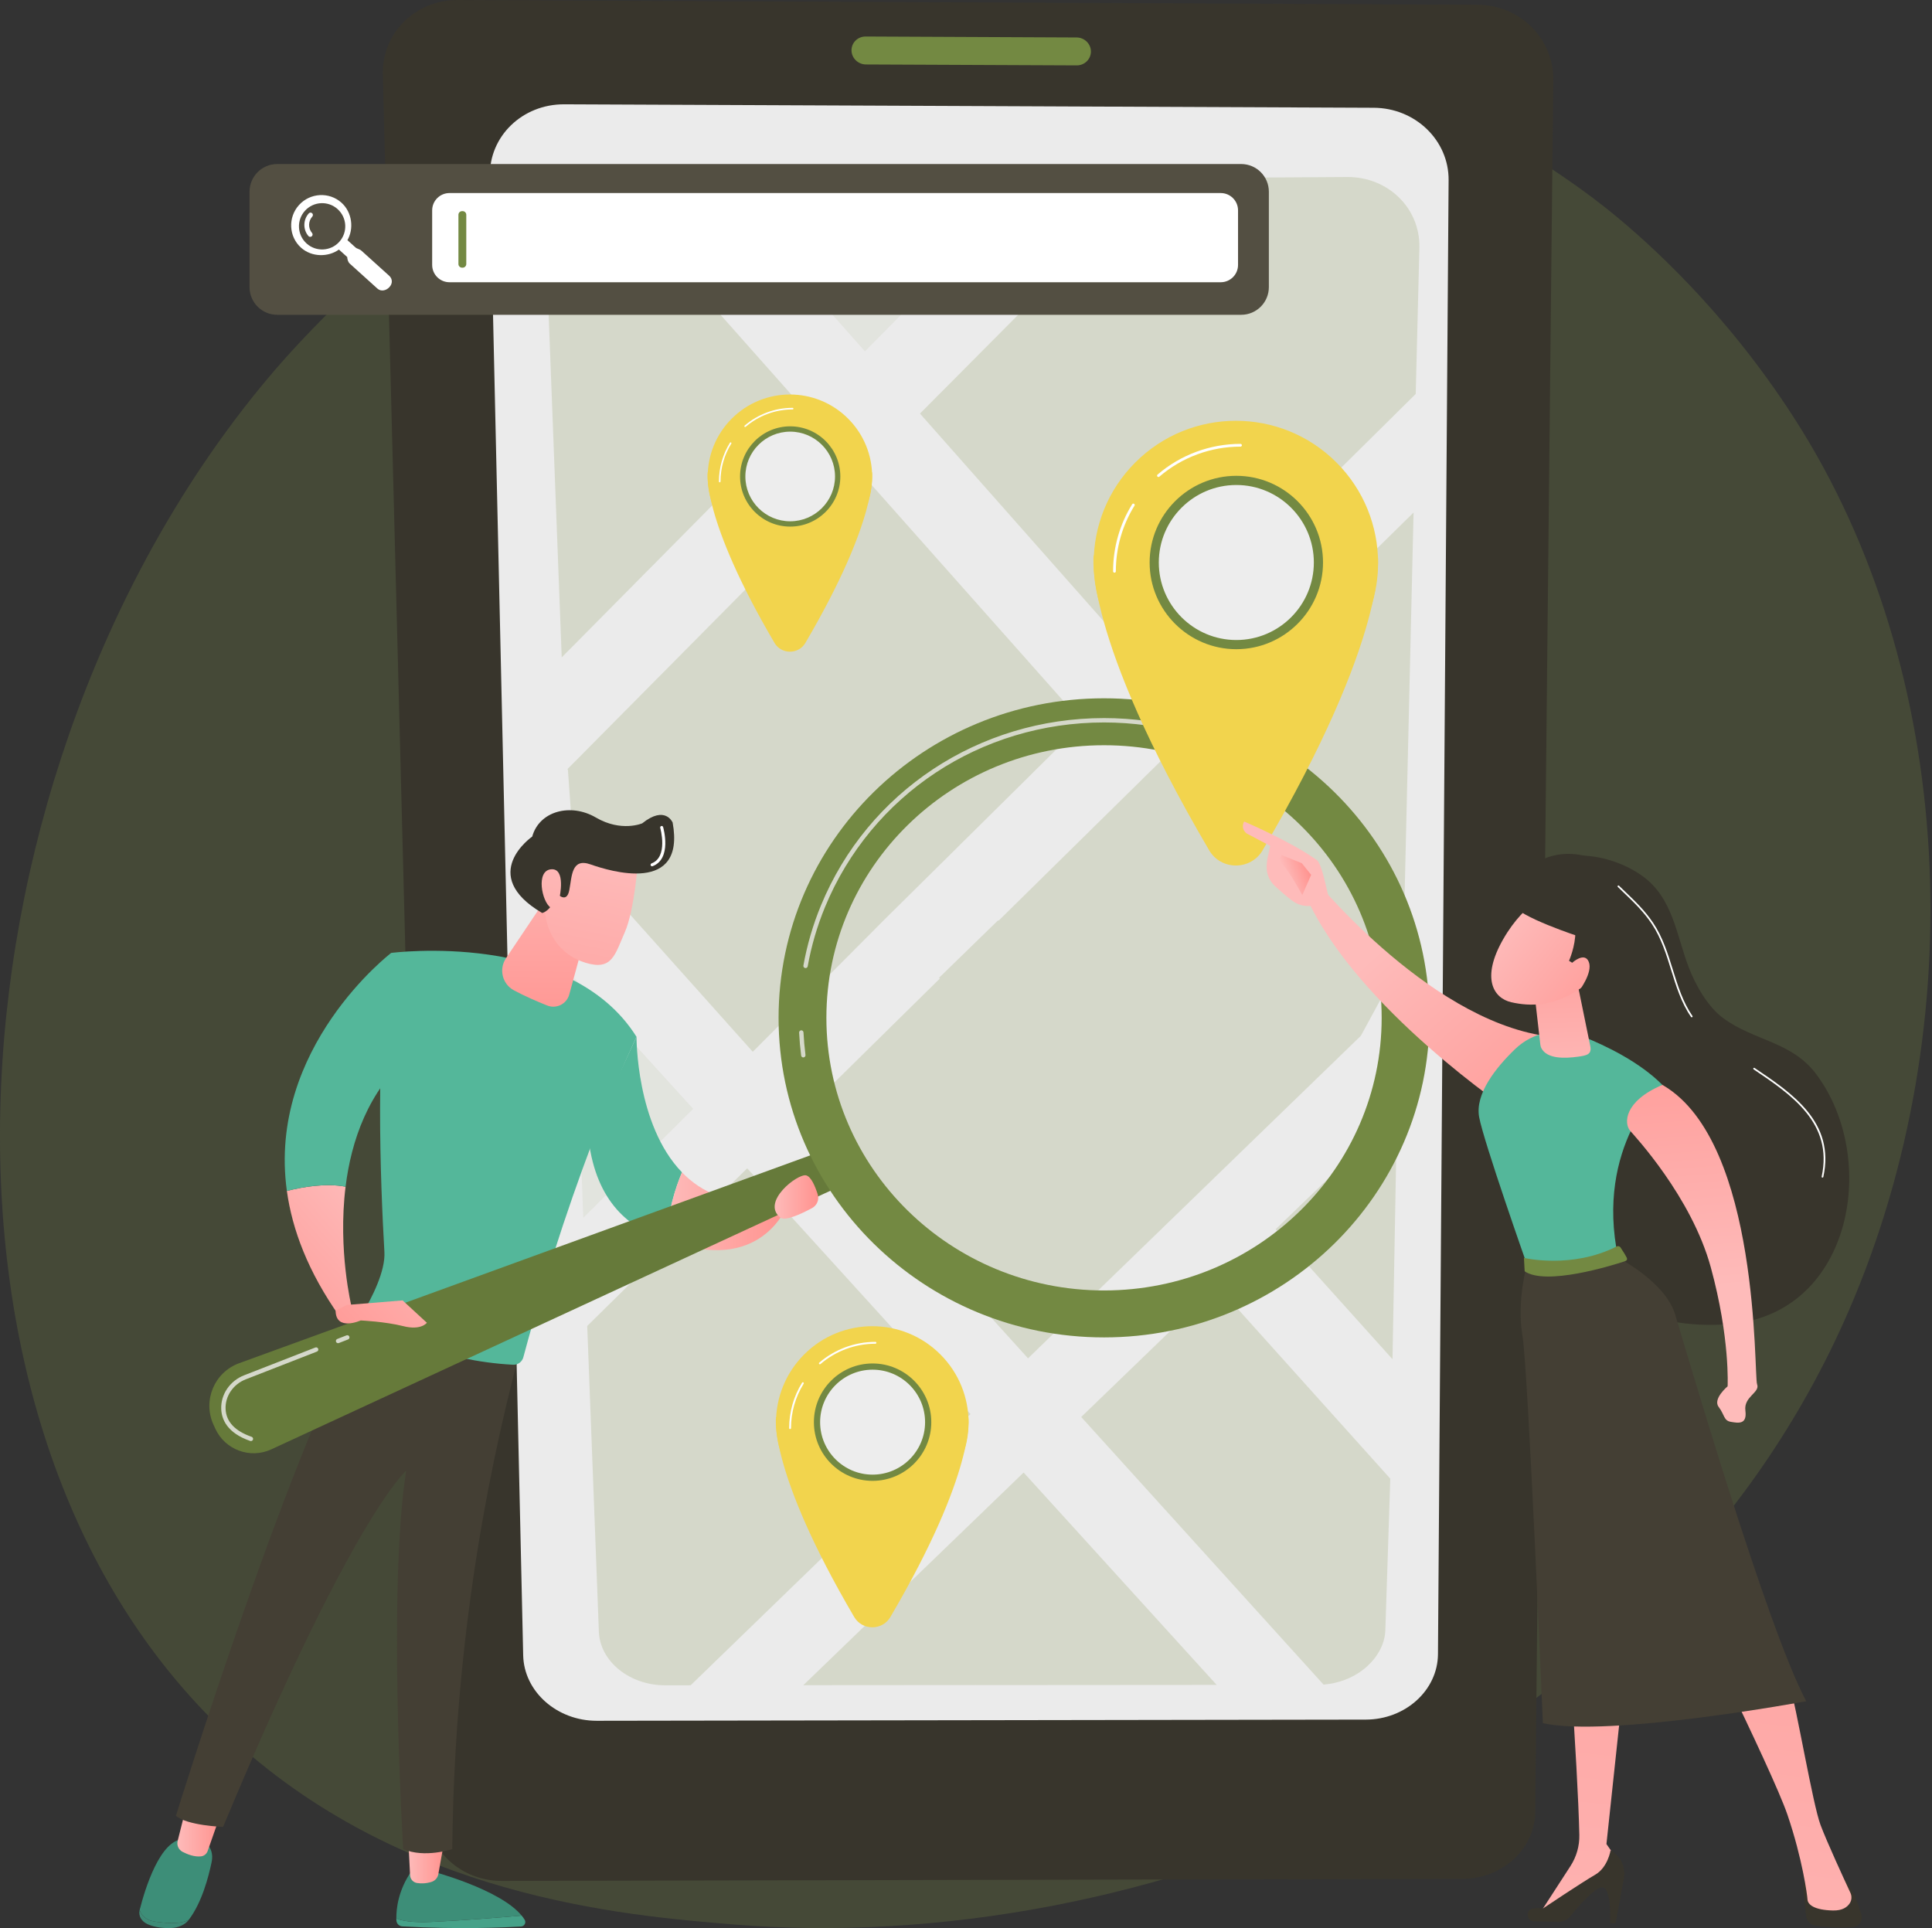 <svg xmlns="http://www.w3.org/2000/svg" width="511" height="510" viewBox="0 0 511 510" fill="none"><rect x="0" y="0" width="511" height="510" fill="#333333" stroke="none"/><path d="M489.182 346.239C437.457 466.269 300.921 517.826 193.942 509.035C164.733 506.635 105.963 501.806 60.075 458.723C-28.051 375.985 -14.479 203.041 69.882 101.221C80.745 88.11 155.944 0.258 273.128 1.434C358.924 2.295 419.142 50.409 426.464 56.404C435.715 63.976 456.116 81.971 474.505 110.518C517.708 177.595 521.506 271.232 489.182 346.239Z" fill="#7D8E44" fill-opacity="0.25"></path><path d="M406.051 479.336C405.95 489.069 397.348 496.961 386.836 496.983L132.717 497.521C122.129 497.543 113.339 489.657 113.088 479.885L101.246 19.737C100.965 8.796 109.852 -0.052 121.094 0L390.837 1.254C401.993 1.306 410.942 10.2 410.829 21.092L406.051 479.336Z" fill="#38352C"></path><path d="M383.147 47.647C383.223 37.133 374.351 28.553 363.327 28.505L149.233 27.59C138.14 27.542 129.341 36.077 129.577 46.628L138.379 437.863C138.595 447.447 147.312 455.185 157.848 455.168L361.245 454.854C371.72 454.837 380.264 447.097 380.333 437.547L383.147 47.645V47.647Z" fill="#EBEBEB"></path><path d="M288.539 13.623C288.544 15.662 286.856 17.308 284.769 17.298L229.051 17.052C226.96 17.043 225.244 15.381 225.218 13.34C225.192 11.296 226.869 9.645 228.964 9.656L284.745 9.91C286.834 9.919 288.533 11.583 288.539 13.624V13.623Z" fill="#738942"></path><g opacity="0.2"><path d="M337.4 325.151L369.496 294.172L368.305 359.528L337.468 325.225L337.4 325.151Z" fill="#7D8E44"></path><path d="M321.899 340.117L367.262 390.613L367.723 391.131L366.415 431.144C366.312 434.983 364.198 438.675 360.852 441.407C357.902 443.807 354.073 445.28 350.066 445.595L285.969 374.811L321.899 340.119V340.117Z" fill="#7D8E44"></path><path d="M359.937 273.981L323.299 309.487L307.843 324.469L271.909 359.294L212.832 294.064L212.839 294.054L248.635 258.78L248.531 258.778L248.337 258.678V258.671L263.937 243.481L264.084 243.498L264.121 243.511L264.146 243.498L264.172 243.481L300.828 207.391L373.878 135.57L371.121 253.386L359.937 273.981Z" fill="#7D8E44"></path><path d="M321.8 445.676L212.471 445.754L270.742 389.5L321.8 445.676Z" fill="#7D8E44"></path><path d="M256.694 374.037L182.673 445.776L175.909 445.782C171.403 445.785 167.036 444.306 163.757 441.653C160.468 438.999 158.536 435.392 158.397 431.622L155.318 350.733L197.627 309.035L256.694 374.039V374.037Z" fill="#7D8E44"></path><path opacity="0.42" d="M183.348 293.299L154.281 322.093L151.917 258.746L183.322 293.299H183.348Z" fill="#7D8E44"></path><path d="M302.074 175.811L243.328 109.396L305.223 47.141L356.31 46.821C367.186 46.752 375.685 55.121 375.418 65.587L374.446 104.206L302.072 175.809L302.074 175.811Z" fill="#7D8E44"></path><path opacity="0.42" d="M188.897 47.867L273.889 47.336L228.757 92.917L188.897 47.867Z" fill="#7D8E44"></path><path d="M227.718 125.102L286.455 191.262L249.844 227.491L234.435 242.738L199.102 278.209L151.764 225.267V225.259L150.204 203.568L150.076 203.448L227.718 125.102Z" fill="#7D8E44"></path><path d="M159.663 48.438L213.14 108.687L148.571 173.886L144.507 67.355C144.148 58.101 150.672 50.29 159.662 48.438H159.663Z" fill="#7D8E44"></path></g><path d="M328.283 43.387H73.322C69.279 43.387 66.002 46.664 66.002 50.707V75.947C66.002 79.99 69.279 83.267 73.322 83.267H328.283C332.326 83.267 335.603 79.99 335.603 75.947V50.707C335.603 46.664 332.326 43.387 328.283 43.387Z" fill="#534F42"></path><path d="M90.332 53.627C87.077 50.687 82.018 50.985 79.078 54.239C76.138 57.493 76.351 62.562 79.605 65.5C82.471 68.088 86.87 68.02 89.644 66.012L91.837 67.992C91.863 68.58 92.029 69.294 92.528 69.745L99.834 76.344C100.759 77.178 102.149 76.882 102.983 75.958L103.031 75.904C103.865 74.98 103.845 73.761 102.922 72.926L95.616 66.326C95.117 65.875 94.39 65.783 94.084 65.505L91.891 63.525C93.608 60.561 93.198 56.216 90.332 53.627ZM81.092 64.405C78.583 62.138 78.387 58.266 80.654 55.757C82.921 53.248 86.793 53.052 89.302 55.319C91.811 57.586 92.007 61.458 89.74 63.967C87.473 66.476 83.601 66.672 81.092 64.405Z" fill="white"></path><path d="M82.516 62.443C82.497 62.464 82.477 62.484 82.454 62.502C82.19 62.726 81.793 62.693 81.569 62.428C80.106 60.698 80.15 58.124 81.671 56.441C81.903 56.184 82.301 56.164 82.558 56.397C82.815 56.63 82.835 57.027 82.602 57.284C81.502 58.503 81.469 60.367 82.528 61.618C82.734 61.861 82.723 62.216 82.516 62.445V62.443Z" fill="white"></path><path d="M322.871 51.063H118.887C116.356 51.063 114.305 53.114 114.305 55.645V70.075C114.305 72.605 116.356 74.656 118.887 74.656H322.871C325.401 74.656 327.453 72.605 327.453 70.075V55.645C327.453 53.114 325.401 51.063 322.871 51.063Z" fill="white"></path><path d="M122.365 55.848H122.215C121.683 55.848 121.251 56.279 121.251 56.811V69.839C121.251 70.371 121.683 70.803 122.215 70.803H122.365C122.897 70.803 123.328 70.371 123.328 69.839V56.811C123.328 56.279 122.897 55.848 122.365 55.848Z" fill="#738942"></path><path d="M137.975 506.699C132.132 507.204 121.992 508.025 113.999 508.376C109.193 508.587 106.427 508.118 104.833 507.48C104.835 507.659 104.84 507.829 104.848 507.986C104.885 508.828 105.569 509.501 106.419 509.549C121.524 510.392 133.538 509.841 137.815 509.58C138.698 509.527 139.225 508.565 138.774 507.811C138.549 507.433 138.273 507.064 137.977 506.699H137.975Z" fill="#46A289"></path><path d="M113.999 508.38C121.993 508.029 132.133 507.208 137.976 506.703C132.231 499.657 113.999 494.906 113.999 494.906H108.85C105.309 500.012 104.795 504.873 104.833 507.484C106.427 508.122 109.194 508.593 113.999 508.38Z" fill="#3D8E78"></path><path d="M107.982 486.496L108.465 496.032C108.517 497.064 109.29 497.933 110.325 498.081C111.353 498.228 112.733 498.247 114.193 497.761C115.092 497.461 115.76 496.703 115.926 495.78L117.592 486.498H107.984L107.982 486.496Z" fill="url(#paint0_linear_97_128)"></path><path d="M41.097 508.307C38.563 507.954 37.417 506.638 36.936 505.23C36.933 505.243 36.931 505.256 36.927 505.267C36.554 506.752 37.419 508.291 39.146 509.021C41.233 509.905 43.517 510.056 45.29 509.983C47.191 509.905 48.938 509.117 49.896 507.858L49.911 507.839C48.003 508.784 45.324 508.895 41.097 508.305V508.307Z" fill="#3F8B77"></path><path d="M53.043 486.435H48.796C42.328 486.302 38.266 499.946 36.936 505.23C37.417 506.637 38.563 507.954 41.097 508.307C45.322 508.897 48.001 508.786 49.911 507.841C53.406 503.243 55.138 496.506 55.97 492.577C56.917 488.106 53.041 486.437 53.041 486.437L53.043 486.435Z" fill="#3D8E78"></path><path d="M49.342 477.582L46.984 486.96C46.696 488.11 47.245 489.299 48.308 489.845C49.626 490.522 51.484 491.233 53.191 491.026C53.994 490.93 54.661 490.364 54.926 489.608L58.387 479.74L49.34 477.578L49.342 477.582Z" fill="url(#paint1_linear_97_128)"></path><path d="M46.529 480.291C49.463 482.895 59.006 483.237 59.006 483.237C93.382 400.734 107.442 389.013 107.442 389.013C102.479 420.153 106.641 489.095 106.641 489.095C112.314 491.598 119.627 489.095 119.627 489.095C120.088 438.113 127.924 393.652 137.18 358.601C113.947 358.08 101.592 350.129 97.557 346.938C78.19 378.161 46.527 480.291 46.527 480.291H46.529Z" fill="#443F34"></path><path d="M103.459 252.058C99.062 273.993 100.638 313.252 101.673 331.16C101.963 336.193 98.45 343.171 95.61 347.931C95.165 348.678 95.44 349.634 96.213 350.031C100.967 352.476 117.076 360.05 135.744 360.991C136.988 361.054 138.1 360.205 138.423 359.001C152.271 307.294 168.356 274.254 168.356 274.254C150.597 245.897 103.459 252.058 103.459 252.058Z" fill="#54B79A"></path><path d="M75.875 315.017C77.288 325.235 81.461 336.381 89.809 348.22L92.982 345.633C92.982 345.633 89.319 330.769 91.401 313.9C86.252 312.896 80.168 313.931 75.873 315.017H75.875Z" fill="url(#paint2_linear_97_128)"></path><path d="M108.37 279.127L103.459 252.063C103.459 252.063 70.64 277.149 75.875 315.015C80.17 313.928 86.252 312.893 91.403 313.899C92.903 301.747 97.385 288.554 108.372 279.127H108.37Z" fill="#54B79A"></path><path d="M168.355 274.254L155.688 301.535C157.736 318.006 166.584 325.127 176.123 327.86C176.719 320.353 178.616 314.288 180.378 310.094C168.187 297.508 168.355 274.254 168.355 274.254Z" fill="#54B79A"></path><path d="M180.38 310.094C178.618 314.289 176.721 320.354 176.125 327.859C201.579 337.735 208.313 318.583 208.313 318.583L203.609 317.753C192.987 318.871 185.566 315.447 180.38 310.094Z" fill="url(#paint3_linear_97_128)"></path><path d="M156.684 240.575L150.569 263.056C149.882 265.581 147.15 266.937 144.721 265.966C142.099 264.918 138.771 263.486 135.906 261.941C132.848 260.289 131.892 256.357 133.828 253.47L146.542 234.512L156.686 240.575H156.684Z" fill="url(#paint4_linear_97_128)"></path><path d="M219.979 303.539L63.272 360.575C56.7 362.968 53.559 370.451 56.453 376.817L56.928 377.862C59.489 383.494 66.147 385.966 71.765 383.366L223.925 312.977L219.979 303.539Z" fill="#667A3A"></path><path d="M292.007 184.707C244.468 184.707 205.928 222.55 205.928 269.233C205.928 315.916 244.466 353.758 292.007 353.758C339.548 353.758 378.086 315.916 378.086 269.233C378.086 222.55 339.548 184.707 292.007 184.707ZM292.007 341.34C251.45 341.34 218.574 309.056 218.574 269.231C218.574 229.406 251.452 197.122 292.007 197.122C332.562 197.122 365.44 229.406 365.44 269.231C365.44 309.056 332.562 341.34 292.007 341.34Z" fill="#738942"></path><path d="M212.472 279.704C212.185 279.704 211.935 279.491 211.898 279.199C211.643 277.196 211.462 275.157 211.362 273.138C211.345 272.818 211.591 272.548 211.911 272.531C212.224 272.505 212.501 272.762 212.516 273.08C212.616 275.07 212.793 277.08 213.045 279.051C213.085 279.367 212.86 279.657 212.544 279.698C212.52 279.702 212.494 279.702 212.47 279.702L212.472 279.704ZM213.065 256.069C213.032 256.069 212.997 256.065 212.962 256.06C212.647 256.002 212.438 255.703 212.494 255.389C213.468 249.952 215.031 244.607 217.137 239.498C229.544 209.393 258.933 189.941 292.005 189.941C307.426 189.941 322.416 194.226 335.36 202.33C335.63 202.5 335.713 202.857 335.543 203.127C335.374 203.397 335.019 203.48 334.746 203.31C321.989 195.32 307.21 191.097 292.007 191.097C259.404 191.097 230.437 210.268 218.207 239.936C216.133 244.969 214.592 250.237 213.633 255.592C213.583 255.871 213.339 256.069 213.065 256.069Z" fill="#D5D8CA"></path><path d="M91.675 345.18L106.49 343.972L112.906 349.886C112.906 349.886 111.388 351.984 106.644 350.777C101.899 349.571 95.398 349.275 95.398 349.275C95.398 349.275 88.847 352.228 88.767 346.703L91.677 345.178L91.675 345.18Z" fill="url(#paint5_linear_97_128)"></path><path d="M206.425 322.086C207.707 323.087 212.097 320.997 214.781 319.553C216.09 318.849 216.725 317.318 216.275 315.901C215.628 313.863 214.552 311.232 213.224 310.899C211.022 310.348 201.145 317.961 206.425 322.086Z" fill="url(#paint6_linear_97_128)"></path><path d="M66.363 381.176C66.3 381.176 66.237 381.165 66.175 381.145C60.051 379.028 58.629 375.411 58.514 372.75C58.346 368.862 60.788 365.252 64.592 363.768L83.408 356.43C83.706 356.314 84.04 356.462 84.157 356.76C84.273 357.057 84.125 357.392 83.828 357.508L65.012 364.845C61.669 366.149 59.522 369.305 59.67 372.7C59.814 376.049 62.129 378.523 66.552 380.052C66.855 380.156 67.014 380.487 66.911 380.788C66.827 381.027 66.604 381.176 66.363 381.176Z" fill="#D5D8CA"></path><path d="M89.416 355.287C89.185 355.287 88.967 355.148 88.878 354.919C88.761 354.621 88.909 354.287 89.207 354.17L91.646 353.22C91.945 353.103 92.28 353.251 92.395 353.549C92.511 353.847 92.363 354.181 92.066 354.298L89.627 355.248C89.558 355.276 89.486 355.287 89.416 355.287Z" fill="#D5D8CA"></path><path d="M168.78 227.433C168.78 227.433 167.859 240.711 165.252 246.598C162.645 252.485 161.957 256.816 154.897 254.671C147.837 252.526 144.067 246.448 144.023 239.237C144.023 239.237 143.877 228.087 146.748 225.016C149.622 221.945 168.78 227.433 168.78 227.433Z" fill="url(#paint7_linear_97_128)"></path><path d="M147.371 236.368C147.371 236.368 149.862 239.162 150.576 235.458C151.289 231.755 151.119 226.858 156.191 228.643C161.263 230.427 181.397 236.682 177.908 217.576C177.908 217.576 175.978 212.887 169.861 217.781C169.861 217.781 164.336 220.174 157.622 216.252C150.908 212.33 142.645 214.529 140.768 221.283C140.768 221.283 126.211 231.353 143.388 241.49C143.388 241.49 145.74 241.196 147.369 236.368H147.371Z" fill="#38352C"></path><path d="M147.992 237.416C147.992 237.416 149.775 229.543 145.724 229.94C141.674 230.338 143.327 238.559 145.65 240.071L147.992 237.416Z" fill="url(#paint8_linear_97_128)"></path><path d="M172.287 229.104C172.381 229.152 172.494 229.161 172.601 229.121C177.758 227.168 175.484 219.095 175.386 218.753C175.325 218.542 175.107 218.426 174.898 218.491C174.689 218.557 174.568 218.781 174.629 218.992C174.652 219.069 176.795 226.686 172.339 228.374C172.133 228.451 172.026 228.682 172.098 228.888C172.133 228.986 172.202 229.062 172.287 229.104Z" fill="white"></path><path d="M353.471 175.508C368.159 160.821 368.159 137.007 353.471 122.32C338.784 107.632 314.971 107.632 300.283 122.32C285.596 137.007 285.596 160.821 300.283 175.508C314.971 190.196 338.784 190.196 353.471 175.508Z" fill="#F2D44D"></path><path d="M364.418 146.898H289.267C289.267 146.898 286.274 167.774 319.84 224.951C321.304 227.445 323.98 228.935 326.873 228.937C329.765 228.937 332.446 227.473 333.911 224.978C367.473 167.796 364.418 146.898 364.418 146.898Z" fill="#F2D44D"></path><path d="M342.354 164.145C350.835 155.664 350.835 141.914 342.354 133.433C333.873 124.952 320.122 124.952 311.641 133.433C303.16 141.914 303.16 155.664 311.641 164.145C320.122 172.626 333.873 172.626 342.354 164.145Z" fill="#EDEDED"></path><path d="M326.998 171.72C314.355 171.72 304.068 161.433 304.068 148.789C304.068 136.146 314.355 125.859 326.998 125.859C339.642 125.859 349.929 136.146 349.929 148.789C349.929 161.433 339.642 171.72 326.998 171.72ZM326.998 128.287C315.693 128.287 306.496 137.484 306.496 148.789C306.496 160.095 315.693 169.292 326.998 169.292C338.304 169.292 347.503 160.095 347.503 148.789C347.503 137.484 338.305 128.287 326.998 128.287Z" fill="#738942"></path><path d="M306.398 126.177C306.297 126.177 306.195 126.134 306.123 126.049C305.992 125.897 306.01 125.666 306.162 125.535C312.262 120.295 320.057 117.41 328.108 117.41C328.31 117.41 328.472 117.573 328.472 117.774C328.472 117.976 328.31 118.139 328.108 118.139C320.229 118.139 312.604 120.962 306.635 126.088C306.567 126.147 306.482 126.177 306.398 126.177Z" fill="white"></path><path d="M294.77 151.481C294.568 151.481 294.405 151.319 294.405 151.117C294.405 144.829 296.149 138.693 299.448 133.376C299.553 133.205 299.779 133.152 299.949 133.257C300.119 133.363 300.172 133.588 300.067 133.758C296.84 138.96 295.134 144.962 295.134 151.115C295.134 151.317 294.971 151.48 294.77 151.48V151.481Z" fill="white"></path><path d="M224.31 141.481C232.804 132.987 232.804 119.216 224.31 110.722C215.816 102.228 202.045 102.228 193.551 110.722C185.057 119.216 185.057 132.987 193.551 141.481C202.045 149.975 215.816 149.975 224.31 141.481Z" fill="#F2D44D"></path><path d="M230.64 124.934H187.18C187.18 124.934 185.449 137.006 204.86 170.071C205.707 171.514 207.255 172.376 208.928 172.377C210.6 172.377 212.151 171.53 212.998 170.087C232.407 137.019 230.64 124.934 230.64 124.934Z" fill="#F2D44D"></path><path d="M217.88 134.912C222.785 130.007 222.785 122.055 217.88 117.151C212.975 112.246 205.024 112.246 200.119 117.151C195.214 122.055 195.214 130.007 200.119 134.912C205.024 139.816 212.975 139.816 217.88 134.912Z" fill="#EDEDED"></path><path d="M209 139.291C201.688 139.291 195.74 133.342 195.74 126.03C195.74 118.718 201.688 112.77 209 112.77C216.312 112.77 222.261 118.718 222.261 126.03C222.261 133.342 216.312 139.291 209 139.291ZM209 114.174C202.463 114.174 197.144 119.492 197.144 126.03C197.144 132.568 202.463 137.887 209 137.887C215.538 137.887 220.858 132.568 220.858 126.03C220.858 119.492 215.539 114.174 209 114.174Z" fill="#738942"></path><path d="M197.088 112.949C197.029 112.949 196.97 112.924 196.928 112.875C196.852 112.787 196.863 112.653 196.951 112.577C200.478 109.547 204.987 107.879 209.642 107.879C209.759 107.879 209.853 107.973 209.853 108.09C209.853 108.206 209.759 108.3 209.642 108.3C205.086 108.3 200.676 109.933 197.224 112.897C197.185 112.931 197.136 112.949 197.088 112.949Z" fill="white"></path><path d="M190.363 127.582C190.246 127.582 190.152 127.488 190.152 127.371C190.152 123.735 191.16 120.187 193.068 117.111C193.129 117.013 193.259 116.982 193.358 117.043C193.456 117.104 193.487 117.234 193.426 117.333C191.56 120.341 190.573 123.812 190.573 127.37C190.573 127.487 190.479 127.581 190.363 127.581V127.582Z" fill="white"></path><path d="M248.719 394.268C258.663 384.323 258.663 368.2 248.719 358.256C238.774 348.311 222.651 348.311 212.707 358.256C202.762 368.2 202.762 384.323 212.707 394.268C222.651 404.212 238.774 404.212 248.719 394.268Z" fill="#F2D44D"></path><path d="M256.13 374.895H205.248C205.248 374.895 203.221 389.029 225.948 427.741C226.939 429.43 228.751 430.439 230.71 430.44C232.668 430.44 234.483 429.449 235.475 427.76C258.199 389.044 256.13 374.895 256.13 374.895Z" fill="#F2D44D"></path><path d="M241.191 386.577C246.934 380.835 246.934 371.525 241.191 365.782C235.449 360.04 226.139 360.04 220.397 365.782C214.655 371.525 214.655 380.835 220.397 386.577C226.139 392.319 235.449 392.319 241.191 386.577Z" fill="#EDEDED"></path><path d="M230.795 391.703C222.235 391.703 215.27 384.738 215.27 376.178C215.27 367.617 222.235 360.652 230.795 360.652C239.356 360.652 246.32 367.617 246.32 376.178C246.32 384.738 239.356 391.703 230.795 391.703ZM230.795 362.296C223.141 362.296 216.914 368.523 216.914 376.178C216.914 383.832 223.141 390.059 230.795 390.059C238.45 390.059 244.678 383.832 244.678 376.178C244.678 368.523 238.451 362.296 230.795 362.296Z" fill="#738942"></path><path d="M216.848 360.873C216.779 360.873 216.71 360.844 216.661 360.787C216.572 360.684 216.585 360.527 216.687 360.438C220.817 356.891 226.096 354.938 231.546 354.938C231.683 354.938 231.793 355.048 231.793 355.184C231.793 355.321 231.683 355.431 231.546 355.431C226.212 355.431 221.049 357.342 217.008 360.813C216.961 360.853 216.904 360.873 216.848 360.873Z" fill="white"></path><path d="M208.974 378.001C208.837 378.001 208.727 377.89 208.727 377.754C208.727 373.496 209.908 369.342 212.141 365.742C212.212 365.627 212.365 365.59 212.48 365.662C212.596 365.733 212.632 365.886 212.56 366.001C210.376 369.523 209.22 373.586 209.22 377.753C209.22 377.889 209.11 377.999 208.974 377.999V378.001Z" fill="white"></path><path d="M346.346 230.98C346.346 230.98 376.909 269.428 408.802 274.039C408.802 274.039 404.621 291.914 400.167 294.39C400.167 294.39 358.543 266.673 345.405 237.016L346.345 230.98H346.346Z" fill="url(#paint9_linear_97_128)"></path><path d="M347.445 239.462C347.458 240.321 350.688 240.567 351.302 236.829C350.854 235.283 349.616 228.436 348.29 227.495C341.236 222.482 329.065 217.301 329.065 217.301C327.995 219.399 329.816 220.507 329.816 220.507L335.962 223.752C335.579 225.795 334.897 227.641 335.043 229.909C335.154 231.629 335.968 233.236 337.244 234.41C338.525 235.59 340.241 237.104 341.763 238.232C344.643 240.366 347.441 239.46 347.441 239.46L347.445 239.462Z" fill="url(#paint10_linear_97_128)"></path><path d="M346.794 231.409L344.322 228.328L338.987 226.18C338.27 226.908 338.031 227.796 339.458 228.998C340.886 230.2 344.445 236.758 344.445 236.758L346.792 231.409H346.794Z" fill="url(#paint11_linear_97_128)"></path><path d="M418.837 226.321C424.225 226.547 430.002 228.558 434.365 231.687C442.464 237.493 443.331 247.158 446.63 255.802C448.442 260.552 451.672 266.34 455.896 269.402C464.189 275.415 473.952 275.489 480.44 284.209C496.976 306.437 489.894 346.376 458.91 350.069C439.763 352.351 414.801 344.56 412.528 322.237C409.366 291.18 408.545 223.875 418.835 226.323L418.837 226.321Z" fill="#38352C"></path><path d="M476.962 499.338L477.683 506.675C477.82 508.068 478.887 509.19 480.273 509.38C482.612 509.702 486.37 510.065 490.06 509.759C491.68 509.626 492.767 508.014 492.311 506.453C491.479 503.608 489.935 499.331 487.623 496.781L479.508 496.594C478.006 496.559 476.814 497.846 476.962 499.338Z" fill="#38352C"></path><path d="M415.375 412.164L413.82 420.191C413.82 420.191 417.333 466.763 417.722 485.368C417.783 488.286 416.962 491.146 415.375 493.596L407.099 506.366L427.648 494.872L428.108 492.407L424.894 487.768L430.443 435.815C430.769 432.762 430.208 429.682 428.829 426.94L424.818 418.965L415.375 412.166V412.164Z" fill="url(#paint12_linear_97_128)"></path><path d="M405.719 508.209L412.189 508.359C413.4 508.386 414.554 507.858 415.316 506.915C417.393 504.341 421.69 499.324 423.69 499.237C426.384 499.119 425.819 508.673 425.819 508.673L427.326 508.708L429.509 496.87C430.059 493.892 428.64 490.896 425.989 489.434C425.989 489.434 425.27 493.966 421.889 495.902C418.509 497.836 408.11 504.803 408.11 504.803C408.11 504.803 406.86 504.596 405.479 504.812C403.43 505.134 403.645 508.163 405.719 508.211V508.209Z" fill="#38352C"></path><path d="M443.052 416.636C443.052 416.636 468.748 468.234 472.751 479.972C476.754 491.71 478.027 501.454 478.062 502.375C478.117 503.813 479.874 505.233 484.8 505.346C487.342 505.405 488.611 504.414 489.243 503.442C489.783 502.612 489.835 501.559 489.417 500.663C487.936 497.48 483.234 487.312 481.512 482.71C479.456 477.215 475.334 452.434 472.958 443.795C470.582 435.156 467.888 425.783 456.881 416.954C456.881 416.954 449.363 409.242 443.052 416.634V416.636Z" fill="url(#paint13_linear_97_128)"></path><path d="M428.006 332.716C421.753 303.181 439.698 286.972 439.698 286.972C433.744 280.987 424.998 276.688 418.327 274.029C412.301 271.627 405.413 272.978 400.744 277.483C395.607 282.436 390.101 289.357 391.225 295.491C392.416 301.983 403.873 334.506 403.873 334.506C403.873 334.506 415.032 340.106 428.006 332.716Z" fill="#54B79A"></path><path d="M443.039 347.609C440.413 339.044 428.004 332.711 428.004 332.711C415.031 340.102 403.87 334.501 403.87 334.501C403.87 334.501 401.117 344.114 402.656 353.143C404.194 362.172 408.073 455.793 408.073 455.793C425.258 459.691 477.74 450 477.74 450C467.195 430.221 445.663 356.172 443.039 347.609Z" fill="#443F34"></path><path d="M416.324 255.672L420.603 276.648C421.091 278.891 419.704 279.183 417.432 279.499C413.832 280 409.192 280.146 407.669 277.238C407.514 276.942 407.44 276.609 407.403 276.276L405.387 258.666C405.228 257.268 406.012 255.935 407.31 255.395L412.031 253.431C413.848 252.675 415.906 253.749 416.326 255.672H416.324Z" fill="url(#paint14_linear_97_128)"></path><path d="M411.174 235.552C411.174 235.552 403.488 238.1 397.576 248.444C391.665 258.787 395.045 264.05 399.734 265.107C404.423 266.167 411.524 266.627 419.58 260.283C427.634 253.939 421.139 232.599 411.176 235.552H411.174Z" fill="url(#paint15_linear_97_128)"></path><path d="M416.417 256.017C416.417 256.017 419.898 248.143 423.426 251.671C426.954 255.197 419.754 258.907 416.96 260.072L416.418 256.017H416.417Z" fill="url(#paint16_linear_97_128)"></path><path d="M414.993 254.144C414.993 254.144 421.855 238.869 407.931 237.573L404.47 239.605C404.47 239.605 400.051 230.482 408.774 226.989C417.5 223.496 429.73 228.198 432.402 239.792C435.074 251.385 432.402 258.521 426.028 263.458C419.654 268.395 417.694 262.065 417.694 262.065C417.694 262.065 421.333 257.262 420.231 254.449C419.129 251.637 415.83 254.662 415.83 254.662L414.995 254.142L414.993 254.144Z" fill="#38352C"></path><path d="M482.037 311.495C482.022 311.495 482.006 311.495 481.989 311.489C481.867 311.463 481.791 311.343 481.817 311.223C484.913 297.043 473.707 289.506 463.822 282.858C463.719 282.79 463.693 282.65 463.761 282.548C463.83 282.446 463.972 282.418 464.072 282.487C474.077 289.215 485.415 296.841 482.255 311.319C482.233 311.424 482.139 311.495 482.037 311.495Z" fill="white"></path><path d="M447.453 269.086C447.382 269.086 447.312 269.052 447.268 268.989C444.705 265.288 443.344 260.892 442.028 256.643C440.724 252.437 439.376 248.088 436.865 244.345C434.72 241.148 432.17 238.704 429.469 236.113C428.951 235.616 428.426 235.115 427.903 234.603C427.814 234.516 427.812 234.373 427.899 234.286C427.986 234.198 428.126 234.196 428.215 234.283C428.74 234.793 429.262 235.294 429.779 235.792C432.498 238.399 435.066 240.86 437.239 244.098C439.787 247.896 441.144 252.276 442.457 256.512C443.764 260.73 445.116 265.092 447.639 268.736C447.71 268.838 447.684 268.978 447.582 269.049C447.543 269.076 447.499 269.089 447.455 269.089L447.453 269.086Z" fill="white"></path><path d="M417.85 247.788C417.85 247.788 401.417 242.45 400.128 239.19C398.839 235.928 400.435 232.553 405.685 232.073C410.932 231.592 426.803 235.196 417.851 247.79L417.85 247.788Z" fill="#38352C"></path><path d="M427.618 329.697C427.931 329.538 428.393 329.635 428.589 329.927C429.512 331.312 430.024 332.16 430.264 332.673C430.349 332.852 430.371 333.059 430.294 333.24C430.214 333.421 429.911 333.569 429.722 333.632C426.13 334.808 408.889 340.137 403.264 336.271L403.07 332.724C403.07 332.724 415.696 335.748 427.62 329.696L427.618 329.697Z" fill="#738942"></path><path d="M431.139 299.074C432.15 300.273 447.364 316.483 452.493 335.222C457.623 353.96 456.94 366.696 456.94 366.696C456.94 366.696 452.954 370.023 454.568 372.14C456.182 374.257 455.87 375.773 457.804 376.095C459.738 376.417 462.138 376.888 461.643 373.135C461.147 369.381 465.605 368.375 464.734 366.136C463.865 363.908 465.607 302.431 440.06 287.181C439.94 287.109 439.818 287.039 439.696 286.969C429.488 291.303 429.512 297.148 431.139 299.073V299.074Z" fill="url(#paint17_linear_97_128)"></path><defs><linearGradient id="paint0_linear_97_128" x1="107.982" y1="492.334" x2="117.59" y2="492.334" gradientUnits="userSpaceOnUse"><stop stop-color="#FEBBBA"></stop><stop offset="1" stop-color="#FF928E"></stop></linearGradient><linearGradient id="paint1_linear_97_128" x1="46.908" y1="484.324" x2="58.389" y2="484.324" gradientUnits="userSpaceOnUse"><stop stop-color="#FEBBBA"></stop><stop offset="1" stop-color="#FF928E"></stop></linearGradient><linearGradient id="paint2_linear_97_128" x1="99.508" y1="316.973" x2="58.636" y2="353.166" gradientUnits="userSpaceOnUse"><stop stop-color="#FEBBBA"></stop><stop offset="1" stop-color="#FF928E"></stop></linearGradient><linearGradient id="paint3_linear_97_128" x1="176.125" y1="320.391" x2="208.313" y2="320.391" gradientUnits="userSpaceOnUse"><stop stop-color="#FEBBBA"></stop><stop offset="1" stop-color="#FF928E"></stop></linearGradient><linearGradient id="paint4_linear_97_128" x1="144.941" y1="216.709" x2="144.59" y2="276.816" gradientUnits="userSpaceOnUse"><stop stop-color="#FEBBBA"></stop><stop offset="1" stop-color="#FF928E"></stop></linearGradient><linearGradient id="paint5_linear_97_128" x1="124.121" y1="327.693" x2="83.249" y2="363.887" gradientUnits="userSpaceOnUse"><stop stop-color="#FEBBBA"></stop><stop offset="1" stop-color="#FF928E"></stop></linearGradient><linearGradient id="paint6_linear_97_128" x1="204.893" y1="316.609" x2="216.42" y2="316.609" gradientUnits="userSpaceOnUse"><stop stop-color="#FEBBBA"></stop><stop offset="1" stop-color="#FF928E"></stop></linearGradient><linearGradient id="paint7_linear_97_128" x1="158.11" y1="224.38" x2="142.699" y2="301.374" gradientUnits="userSpaceOnUse"><stop stop-color="#FEBBBA"></stop><stop offset="1" stop-color="#FF928E"></stop></linearGradient><linearGradient id="paint8_linear_97_128" x1="148.206" y1="222.478" x2="132.797" y2="299.464" gradientUnits="userSpaceOnUse"><stop stop-color="#FEBBBA"></stop><stop offset="1" stop-color="#FF928E"></stop></linearGradient><linearGradient id="paint9_linear_97_128" x1="367.972" y1="248.311" x2="422.229" y2="308.431" gradientUnits="userSpaceOnUse"><stop stop-color="#FEBBBA"></stop><stop offset="1" stop-color="#FF928E"></stop></linearGradient><linearGradient id="paint10_linear_97_128" x1="362.75" y1="253.028" x2="417.007" y2="313.147" gradientUnits="userSpaceOnUse"><stop stop-color="#FEBBBA"></stop><stop offset="1" stop-color="#FF928E"></stop></linearGradient><linearGradient id="paint11_linear_97_128" x1="339.946" y1="232.03" x2="346.338" y2="229.911" gradientUnits="userSpaceOnUse"><stop stop-color="#FEBBBA"></stop><stop offset="1" stop-color="#FF928E"></stop></linearGradient><linearGradient id="paint12_linear_97_128" x1="409.274" y1="563.144" x2="437.851" y2="300.52" gradientUnits="userSpaceOnUse"><stop stop-color="#FEBBBA"></stop><stop offset="1" stop-color="#FF928E"></stop></linearGradient><linearGradient id="paint13_linear_97_128" x1="454.473" y1="568.106" x2="483.059" y2="305.414" gradientUnits="userSpaceOnUse"><stop stop-color="#FEBBBA"></stop><stop offset="1" stop-color="#FF928E"></stop></linearGradient><linearGradient id="paint14_linear_97_128" x1="413.535" y1="288.325" x2="412.057" y2="234.399" gradientUnits="userSpaceOnUse"><stop stop-color="#FEBBBA"></stop><stop offset="1" stop-color="#FF928E"></stop></linearGradient><linearGradient id="paint15_linear_97_128" x1="398.63" y1="243.377" x2="432.791" y2="270.78" gradientUnits="userSpaceOnUse"><stop stop-color="#FEBBBA"></stop><stop offset="1" stop-color="#FF928E"></stop></linearGradient><linearGradient id="paint16_linear_97_128" x1="401.048" y1="240.359" x2="435.211" y2="267.762" gradientUnits="userSpaceOnUse"><stop stop-color="#FEBBBA"></stop><stop offset="1" stop-color="#FF928E"></stop></linearGradient><linearGradient id="paint17_linear_97_128" x1="448.305" y1="340.95" x2="442.034" y2="256.226" gradientUnits="userSpaceOnUse"><stop stop-color="#FEBBBA"></stop><stop offset="1" stop-color="#FF928E"></stop></linearGradient></defs></svg>